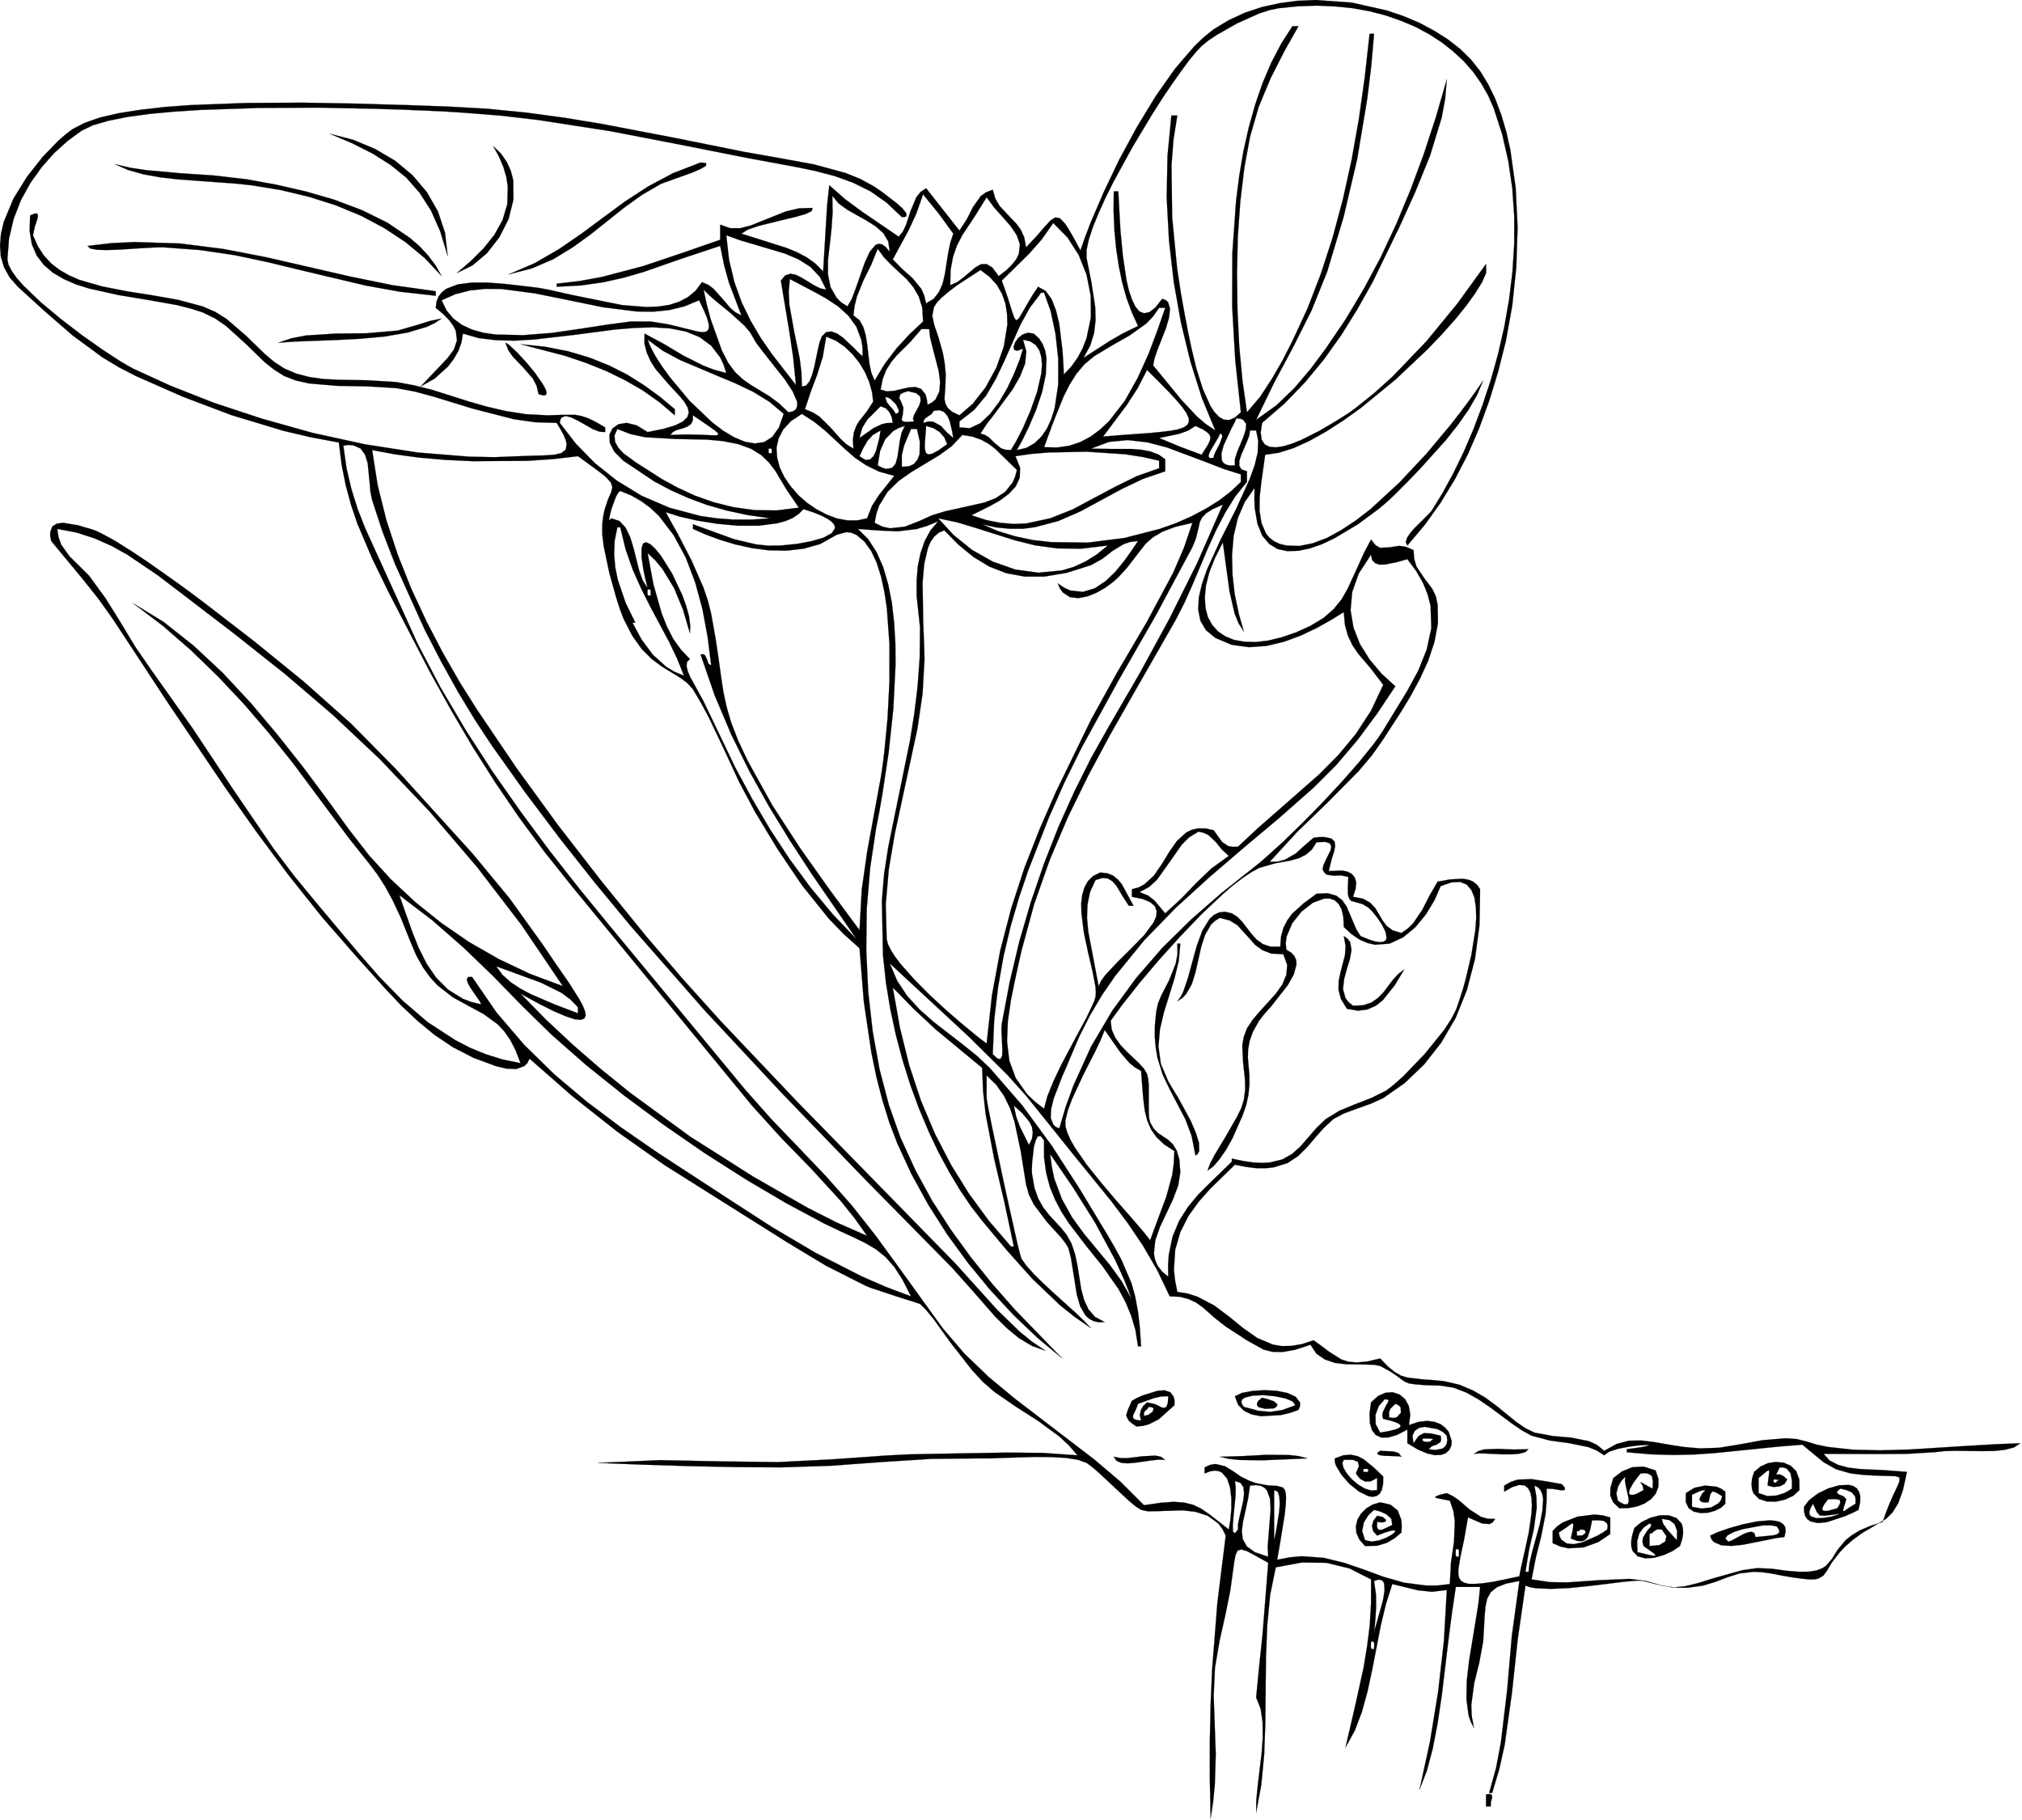 <svg xmlns="http://www.w3.org/2000/svg" width="474.973" height="427.54" fill-rule="evenodd" stroke-linecap="round" preserveAspectRatio="none" viewBox="0 0 12567 11312"><style>.pen0{stroke:#000;stroke-width:1;stroke-linejoin:round}.pen1{stroke:none}.brush1{fill:#000}</style><path d="m2049 831 141 60 125 63 111 70 98 79 83 94 71 110 58 131 47 155-17-146-44-133-69-120-89-105-108-90-124-73-136-57-147-38z" class="pen1 brush1"/><path fill="none" d="m2049 831 141 60 125 63 111 70 98 79 83 94 71 110 58 131 47 155-17-146-44-133-69-120-89-105-108-90-124-73-136-57-147-38" class="pen0"/><path d="m3065 907 37 68 27 64 18 62 9 59-3 109-30 100-51 91-67 84-80 79-86 74 98-48 90-76 77-99 57-113 30-120-1-121-15-58-25-55-36-52-49-48z" class="pen1 brush1"/><path fill="none" d="m3065 907 37 68 27 64 18 62 9 59-3 109-30 100-51 91-67 84-80 79-86 74 98-48 90-76 77-99 57-113 30-120-1-121-15-58-25-55-36-52-49-48" class="pen0"/><path d="m4354 1010-171 66-154 82-143 93-136 100-136 101-140 96-150 87-165 71 149-39 132-57 118-72 111-80 211-168 110-79 119-69 25-9 47-17 120-43 53-23 33-19 3-15-12-4-24-2z" class="pen1 brush1"/><path fill="none" d="m4354 1010-171 66-154 82-143 93-136 100-136 101-140 96-150 87-165 71 149-39 132-57 118-72 111-80 211-168 110-79 119-69 25-9 47-17 120-43 53-23 33-19 3-15-12-4-24-2" class="pen0"/><path d="m713 1020 82 36 95 27 105 19 113 13 233 17 113 8 106 11 184 30 176 42 167 53 157 65 145 77 133 88 119 99 104 111-38-67-46-61-54-58-60-52-139-94-158-78-172-65-180-52-184-42-182-33-207-24-212-14-208-19-98-15-94-22z" class="pen1 brush1"/><path fill="none" d="m713 1020 82 36 95 27 105 19 113 13 233 17 113 8 106 11 184 30 176 42 167 53 157 65 145 77 133 88 119 99 104 111-38-67-46-61-54-58-60-52-139-94-158-78-172-65-180-52-184-42-182-33-207-24-212-14-208-19-98-15-94-22" class="pen0"/><path d="m544 1528 16 16 40 8 59 2 72-2 155-10 71-4 57-1 230 17 216 32 207 44 202 49 405 96 211 38 223 25v-28l-270-38-264-54-522-120-264-51-271-34-280-9-145 7-148 17z" class="pen1 brush1"/><path fill="none" d="m544 1528 16 16 40 8 59 2 72-2 155-10 71-4 57-1 230 17 216 32 207 44 202 49 405 96 211 38 223 25v-28l-270-38-264-54-522-120-264-51-271-34-280-9-145 7-148 17" class="pen0"/><path d="m1729 2130 97-7 124-5 142-5 150-8 150-14 140-24 121-36 50-24 42-28-71 15-67 21-134 39-195 17-193 2-185 12-88 17-83 28z" class="pen1 brush1"/><path fill="none" d="m1729 2130 97-7 124-5 142-5 150-8 150-14 140-24 121-36 50-24 42-28-71 15-67 21-134 39-195 17-193 2-185 12-88 17-83 28" class="pen0"/><path d="m3141 2130 18 46 27 39 65 68 61 70 23 44 12 52 27 8 16-1 7-10-2-17-10-22-16-27-44-63-55-66-55-60-47-44-16-12-11-5z" class="pen1 brush1"/><path fill="none" d="m3141 2130 18 46 27 39 65 68 61 70 23 44 12 52 27 8 16-1 7-10-2-17-10-22-16-27-44-63-55-66-55-60-47-44-16-12-11-5" class="pen0"/><path d="m3235 2139 279 73 130 44 124 50 117 57 111 64 103 73 95 81v-38l-92-77-99-72-105-66-113-57-122-49-132-39-142-28-154-16z" class="pen1 brush1"/><path fill="none" d="m3235 2139 279 73 130 44 124 50 117 57 111 64 103 73 95 81v-38l-92-77-99-72-105-66-113-57-122-49-132-39-142-28-154-16" class="pen0"/><path d="m6715 1556-30-56-25-45-22-37-19-29-32-33-28-5-30 19-37 40-49 57-66 70-11-61-22-49-30-40-35-36-67-72-26-45-16-55-42 16-33 24-48 68-39 77-45 69-207-263-35 23-26 33-35 83-29 89-19 40-26 33-223-152-109-80-100-88-13 120-8 130-17 286-47-48-54-39-60-32-65-27-139-44-143-45 40-25 63-22 158-39 76-18 62-18 38-18 5-20-86 3-80 19-148 59-69 28-66 17h-63l-62-22v94l-239 83-241 81-255 67-136 25-145 17v19l151-8 139-20 130-29 123-36 235-82 238-79 24 118 30 110 78 204-37-19-31-26-52-61-54-60-32-24-39-17-39 53-48 40-55 29-62 20-68 10-72 3-152-12-312-63-142-32-64-12-58-7-76-9-90-10-96-7h-96l-87 11-71 27-28 21-21 27-13 32-5 39 47 39 36 37 25 34 17 33 7 60-19 56-40 54-52 55-115 121 87-49 84-76 35-46 29-50 19-53 9-55 98 28 107 13 115 3 121-7 252-29 252-33 121-10 115-4 107 7 97 19 86 35 72 53 56 73 21 45 17 52-75-20-68-26-125-63-117-70-123-66-1 60 14 57 24 54 32 50 78 91 74 80 28 35 19 33 7 31-9 28-27 27-48 24-73 22-99 20-69-42-61-15-51 8-37 26-20 40 3 50 28 55 56 56 191 128 103 55 110 49 116 43 123 35 131 28 139 20-116 8h-111l-107-8-102-15-191-51-172-74-154-94-137-109-118-121-100-129 4-21 8-13 26-9 35 10 43 21 90 51 42 16 34 2v-29l-58-34-48-23-42-14-38-7h-76l-95 3-136-7-126-20-120-28-114-33-221-70-111-28-113-21-182-11-183-3-89-5-86-12-81-21-75-32-64-42-59-50-114-111-122-105-70-44-79-34-153-41-159-28-159-25-153-30-142-41-64-28-58-33-53-41-45-49-38-58-30-68 11-52 17-52 3-19-5-12h-15l-29 12-3 97 14 82 30 70 44 58 57 49 67 39 75 33 83 26 179 40 187 31 180 32 83 21 76 24 76 37 69 47 123 111 116 113 60 48 64 40 73 28 81 18 177 15 185 3 180 11 113 21 116 31 244 75 257 66 133 19 134 4 25 42 19 35 12 29 6 25-6 35-26 21-45 11-60 4-75 2-85 3-152 6-156-3-321-26-328-51-325-71-314-88-297-98-270-106-236-108-34-19-44-26-51-33-58-38-128-90-133-102-126-105-106-102-42-47-31-44-20-38-7-34 10-129 29-123 45-116 59-107 70-98 77-87 84-76 86-63 70-34 96-28 119-24 138-19 153-14 167-11 358-12 368-2 353 7 161 5 148 6 130 6 110 7 239 19 231 27 445 69 430 83 424 84 151 28 141 26 131 27 121 32 113 41 107 53 100 70 95 90 19-1 10-5-2-19-23-29-38-34-86-66-33-23-16-11-87-48-91-37-197-54-212-39-222-39-437-88-449-86-231-38-237-32-242-24-248-14-117-4-134-5-148-4-160-5-343-6-354 2-344 13-160 12-149 17-134 21-118 27-97 34-75 39-41 31-46 40-98 101-97 123-85 137-60 145-17 73-6 72 5 69 20 67 35 63 51 58 169 154 172 149 185 136 101 61 107 55 290 128 304 115 321 97 170 40 176 33 17 138 26 129 33 122 39 115 93 219 102 209 257 496 131 236 134 228 141 222 148 217 158 214 169 212 1120 1364 180 199 189 194 182 199 85 106 79 111-187-82-178-90-341-195-394-250-375-274-179-145-174-151-167-156-159-162 115 63 94 47 73 31 55 18 37 4 22-8 9-18-4-27-14-36-23-42-64-101-79-114-80-118-209-291-227-275-477-526-279-283-297-264-310-252-318-245-27-20-33-25-82-60-97-69-104-73-105-70-99-62-85-46-35-16-29-10-36-10-43-13-92-15-39 5-28 18-13 35v24l6 31 198 239 97 122 91 128 345 525 351 519 194 275 199 268 208 261 218 250 183 203 94 99 99 93 105 87 115 77 128 66 141 52 64 15 61 2 50-18 19-19 13-27 267 234 280 221 293 207 308 194 459 289 236 142 245 124 29 12 45 15 114 38 56 18 49 15 33 11 13 4 38 38 46 56 51 71 58 80 128 164 69 75 71 62 135 93 139 89 132 97 59 55 52 61-214-15-225-2-464 8-144 3-153 8-323 23-338 17-340-4-394-8-387 17 276 11 288 9 290 6 285 2 310-10 313-23 312-20 306-3h61l82-3 196-6 100 1 92 5 75 12 53 19 35 26 42 36 96 90 93 86 40 33 33 21 42 9 62-1 154-5 80 9 76 25 65 47 26 34 21 42-52 417-33 419-9 216-5 225v234l5 248 16-108 10-101 6-191-13-362 8-176 29-169 36-161 31-153 13-97 10-72 9-49 13-27 23-7 36 11 54 29 77 43-35 442-22 208-18 187 28 70 12 84 1 94-7 99-24 199-9 90-1 79 32-173 18-188 7-199 2-204 2-203 8-198 18-188 35-171 162-30 153 2 143 35 134 68v147l-8 139-17 133-21 128-55 249-58 249 58-105 45-119 35-128 29-135 53-274 32-132 39-123 160 39 87 9 92-11-18 315-36 317-51 312-65 298 46-119 37-139 30-157 25-167 42-348 22-170 24-161h151l-10 98-18 113-41 249-14 124-2 114 13 99 14 42 20 36-14-71-3-70 18-135 32-130 24-130 5-84 4-72 5-60 11-50 22-40 38-31 58-23 82-16-47 341-29 336-39 326-30 159-43 155h19l44-147 34-154 45-323 36-333 48-332 28 11 37 6 93 4 112-5 119-12 117-14 103-13 80-7h27l18 2 81 21 72 14 64 7h56l95-13 80-24 73-28 75-24 87-10 50 2 57 8 79 15 65 11 52 7 41 4h32l25-4 33-19 24-33 29-49 48-62 35-37 45-40 60-44 55-32 95-57 40-40 35-57 29-81 25-113-146-11-151-7-70-9-62-17-52-27-37-41 342 1 174-1 171-10 62-7 72-2 159 2 77-1 69-7 57-15 40-26-154 6-170 10-366 23-182 5-170-4-154-17-69-14-61-19-64-16-68-5-144 12-142 26-128 21-118 4-104-9-95-15-86-15-80-10-77 1-77 20-78 43-45-37-50-23-110-22-115-10-113-21-56-27-57-39-123-100-69-51-77-45-86-36-96-22-72-7-60-4-93-11-40-12-39-22-43-35-48-50-81 19-65 6-52-5-44-14-79-50-43-33-50-36-73 24-65 11-60 1-54-9-98-41-88-62-87-71-92-69-105-55-59-19-66-11-14-71-7-67 8-124 32-110 50-99 64-89 73-82 152-148 72 14 64 8h57l50-6 84-26 66-44 55-54 50-59 53-60 60-56 65-35 84-31 87-31 75-34 134-94 120-115 106-135 90-154 70-174 50-192 28-209 4-225-20-29-26-20-30-11-34-5-76 4-78 14-50 86-46 90-55 81-34 34-40 28-54-16-38-28-26-35-22-38-23-38-31-33-44-25-63-12 16-49 4-39-8-30-18-23-27-15-34-7-84 3 20-80 13-39 7-35-3-28-20-20-42-9h-31l-38 4-57 49-55 50-68 38-42 11-51 2 171-186 193-187 188-190 83-98 71-101 49-76 58-89 61-100 59-109 52-113 39-117 22-118-2-115-12-54-21-43-51-68-47-70-14-46-5-58-48-20-40-6-66 10-55 2-27-16-28-35-44 83-36 80-66 144-38 66-48 59-63 55-81 49-93 42-88 30-83 20-77 9-70-2-63-11-55-22-46-31-36-40-27-49-15-57-4-66 7-74 21-82 35-88 49-97 41 302 32 140 25 61 33 52-32-113-25-119-14-123-3-121 10-119 26-111 43-100 61-87-1 66 2 58 17 98 30 74 43 51 52 32 61 13 68-2 72-15 75-26 76-36 149-89 131-97 55-47 45-43 74-74 79-82 162-180 75-95 66-94 53-92 37-88-38 55-47 66-56 75-64 82-148 177-168 179-178 164-92 71-91 60-89 49-88 33-84 17-80-3-42-10-35-17-28-21-22-27-28-65-12-77 1-86 10-89 24-172 83-12 93-29 99-45 104-58 107-69 109-78 215-176 200-189 89-93 81-91 69-85 56-78 43-69 25-57v-57l-178 246-193 235-209 218-112 101-117 94-15 11-26 19-37 24-45 28-105 62-114 57-55 22-53 16-46 7-40-3-30-15-19-28-7-45 9-61 138-119 128-132 118-143 109-153 100-161 94-167 169-348 96-212 92-226 72-235 22-120 10-119-68 235-75 229-82 221-89 214-97 207-106 198-113 189-123 181-93 125-101 119-111 107-127 91 110-227 120-225 115-229 97-241 102-340 84-358 63-378 24-197 18-204h-28l-30 270-37 262-45 253-54 244-63 235-73 225-83 216-95 205-59 116-68 118-74 113-81 95-28-197-20-213-11-225-3-229 5-228 16-222 25-208 35-190 54-186 74-178 85-167 88-156h-38l-69 108-62 118-54 127-46 134-40 142-33 147-26 153-20 158-23 325-1 331 19 332 35 324-37 33-35 15-33-2-30-17-29-30-26-40-47-105-39-124-31-128-24-115-9-49-8-40-25-140-23-151-31-318-4-324 12-157 24-152h-37l-24 251-5 259 14 263 30 262 45 254 59 242 71 225 83 201-59-40-53-45-96-102-178-217 8-42 19-56 52-132 19-65 7-56-12-42-15-13-22-8-42 54-38 29-33 7-29-12-25-30-21-44-19-56-15-65-22-148-15-155-8-141-3-59-3-48h-28l-1 124 5 119 11 113 16 107 21 102 27 97 33 90 39 85-91 44-85 49-163 105 42-77 24-78 9-79-2-80-24-156-30-151v-50l14-64 25-77 36-88 43-95 51-102 116-212 125-208 62-97 60-89 56-79 50-68 43-52 34-36 39-32 52-35 128-73 138-62 65-21 58-12 120-12 117-4 113 5 109 11 105 19 100 26 95 33 90 38 84 45 79 51 71 56 66 61 58 66 50 71 43 75 35 79 53 163 38 166 25 170 12 173v173l-11 173-21 173-30 170-38 166-45 162-52 157-56 149-61 142-64 132-67 123-68 111-16 18-26 26-63 62-29 33-20 31-7 26 10 20 108-128 98-137 89-146 80-154 71-163 63-172 55-180 48-190 40-222 25-239 8-247-12-245-33-235-25-112-31-105-37-99-44-91-50-82-58-73-66-65-77-60-85-54-92-49-99-42-104-35-218-49-226-16-113 5-111 15-109 24-105 35-100 46-94 57-59 47-60 57-122 142-121 172-116 191-109 201-96 201-82 191-34 89-29 83zm-978-348 97 119 91 125-19 57-13 63-20 129-14 61-23 52-33 43-47 28-12-49-18-41-54-66-64-57-59-60 99-183 47-101 42-120zm-564 9 39 47 53 39 121 68 57 36 47 42 31 52 9 64-25-30-22-16-21-4-20 7-36 42-31 67-56 160-26 69-26 44-38-24-29-29-38-66-16-79v-88l22-196 7-102-2-103zm959 9 47 64 53 59 49 56 38 56 20 57-7 61-16 32-26 33-35 35-48 37-39-53-36-22-35 1-34 19-72 61-40 30-45 20 2-94 15-82 25-71 33-64 77-116 74-119zm414 160 88 89 70 109 49 123 26 131 1 134-27 130-24 62-31 58-39 55-47 50-3-65-5-79-21-173-20-81-27-70-37-51-47-26-32 48-26 43-38 66-24 40-16 12-12-16-16-46-24-77-17-50-21-58 171-168 79-90 70-100zm-2032 76 88 32 92 27 185 55 84 36 73 46 59 62 40 80-37-8-38-19-77-47-36-18-35-7-32 11-27 32 53 318 24 162 17 169-149-192-70-101-63-107-56-115-45-126-33-138-17-152zm941 84 39 53 45 47 95 88 42 50 34 58 22 70 5 86-86 81-80 87-72 95-63 104-20-47-12-55-14-120-9-58-15-52-24-43-38-30 8-62 14-56 41-101 47-94 41-101zm639 132 57 43 45 50 32 56 21 60 10 64 2 66-22 136-47 133-67 122-79 101-83 72-44-21-28-24-15-27-6-30 5-70 3-82-7-72-11-62-28-99-25-73-13-59 11-54 18-28 29-30 40-34 52-40 68-45 82-53zm-1185 56 148 78 78 43 74 49 64 58 50 69 31 84 7 47v52l-23-20-29-30-70-66-36-25-36-13-33 4-27 28-13 35-11 46-22 107-14 50-16 40-21 26-26 6-3-89-11-87-35-170-29-163-4-80 7-79zm-564 132 30 63 20 48 10 37 1 25-8 16-15 8-23 1-30-5-77-19-97-24-112-18h-123l-144 19-168 26-179 26-179 14-170-4-77-11-71-20-62-29-53-39-43-51-30-63 86-38 91-23 96-10 99 1 206 27 213 43 214 44 209 26 102 1 98-10 95-23 91-38zm28-66 33 33 41 36 94 77 87 79 33 39 22 37 11 20 17 25 49 63 119 151 48 73 27 63 1 26-7 20-18 14-30 6-59-56-58-43-112-68-52-36-49-45-44-59-40-78-68-190-26-97-19-90zm2098 19h18l41 114 30 141 17 156v159l-22 148-21 67-27 59-35 51-42 40-50 29-60 14 35-63 42-87 43-101 37-110 23-109 4-102-8-46-16-41-23-36-33-29-36-5-33 11-27 22-19 27-9 27 3 19 19 6 36-13-21 69-33 83-42 90-51 87-57 76-61 58-65 31-65-5v-37l92-72 74-89 60-103 53-111 100-226 58-105 71-94zm733 94h38l-47 136-56 149-68 150-80 143-97 125-55 52-59 44-65 35-69 23-76 11-81-2 59-160 63-156 37-73 42-67 50-59 60-50 111-67 111-63 102-73 43-45 37-53zm-1477 132h48l6 54 16 64 37 142 9 68-5 61-24 49-21 18-28 14-5-36-8-28-27-34-35-12-43 3-92 21-44 3-38-11 13-66 22-56 31-49 36-43 79-78 73-84zm-592 47 60 25 55 38 49 47 43 54 35 59 26 61 17 62 7 58-41 63-46 58-19 32-14 38-6 46 3 55-42-26-36-33-64-72-69-68-41-26-49-20 36-109 40-106 35-111 21-125zm1223 19 46 11 34 23 22 33 12 41 4 48-4 53-26 115-42 119-47 108-44 85-18 30-12 20-34-2-27-9-40-33-37-36-23-14-28-9 38-58 51-66 111-151 46-80 31-79 8-77-21-72zm-2333 0 95 69 106 57 229 97 115 48 111 53 101 62 89 75-30 85-41 58-50 32-58 9-63-11-67-28-70-42-70-54-137-131-120-144-51-70-41-64-30-56-18-45zm3104 188 72 72 61 62 49 53 37 44 26 37 14 31 1 24-10 19-22 15-34 12-47 9-59 7-71 7-84 6-96 7-110 9 147-196 68-105 58-113zm-2182 113 18 9-18-9zm696 19 51 12 25 21 3 27-9 29-32 59-7 24 7 16-39 3-23-1-12-6-3-9 7-30 4-42-13-34-13-26 6-23 17-10 31-10zm-141 37 13 1 18 9 36 35 18 38-4 14-15 7-17-26-20-22-19-24-10-32zm-29 57 32 12 22 23 15 31 7 37-37 1-31 7-51 24-88 62 17-64 32-51 82-82zm330 28 36-4 28 11 21 24 14 31 16 66 4 26 3 15-39-34-38-41-47-26-29-2-35 9 10-25 20-15 22-14 14-21zm-819 19 76 49 68 55 123 114 63 55 70 47 80 39 94 26-96 121-42 65-31 78-60 13h-62l-65-12-64-24-63-33-60-41-54-48-47-54-39-57-29-60-16-61-4-61 13-58 29-56 48-52 68-45zm-677 9 47 32 38 26 30 21 22 16 14 12 7 9-8 8h-36l-62-3-86-2-107 3 15-17 21-12 51-15 23-10 19-14 11-22 1-32zm3377 19 25 2 18 7 18 25-2 35-14 44-40 96-14 45v38l-32 1-24-6-16-11-9-15-3-42 14-51 48-104 21-40 10-24zm-254 47 43 20 28 18 17 17 5 18-4 20-11 23-40 63-134-50-130-54 125-26 55-20 46-29zm-1674 0 46 14 38 24 29 33 18 42-55 39-39 21-25 4-14-11-6-24v-37l4-48 4-57zm-132 0-20 40-11 49-15 104-12 42-22 26-36 6-24-7-29-15 15-90 31-71 50-52 34-19 39-13zm38 19h37l18 79-2 79-13 33-21 26-32 15-44 3v-73l14-59 43-103zm-1825 0 83 32 89 19 189 11 196 4 98 9 97 19 79 29 63 39 49 47 40 53 68 114 77 113-139 17-136-2-131-18-124-31-116-41-108-50-99-54-87-56-30-19-38-24-81-59-32-34-21-37-4-40 18-41zm3932 9h38l13 64-3 72-19 80-31 86-84 185-97 192-85 187-31 89-19 83-4 76 14 69 34 58 58 48 102 43 108 15 109-8 109-26 105-39 99-47 89-50 78-48 7 80 19 68 28 58 35 52 81 95 75 99-76 161-95 145-108 130-119 120-255 224-127 111-123 115-33 1-27-5-38-25-53-74-52-11h-45l-40 9-34 17-58 53-48 69-45 74-49 71-60 55-36 19-41 11v47l68 14 47 20 28 25 11 30-3 33-16 37-59 80-82 84-86 85-73 78-26 36-16 33-31-164-33-173-8-86 3-84 16-79 34-73 42-13 34 3 28 17 24 26 40 67 39 60h29l-73-135-24-28-29-24-36-15-45-5-44 22-32 31-22 40-14 47-6 52 1 57 15 122 26 123 27 115 19 96 3 38-2 28-7 25-13 30-37 77-49 91-54 101-55 104-48 101-37 92-20 76-57-44-48-46-71-100-40-109-14-118 5-128 20-136 30-145 34-153 79-291 98-278 113-266 126-257 133-248 138-243 273-477 54-106 50-112 97-230 51-112 56-107 62-100 72-89v-66l-34-12-14-23 1-31 12-38 35-80 14-38 5-32zm-2296 0-3 17-5 31-20 78-16 34-23 21-28 2-36-23 23-50 27-46 34-37 47-27zm2108 19 13 6 3 14-17 45-26 50-9 21-2 15-24 2-8-11 5-21 14-26 34-57 13-23 4-15zm-1600 9 62 10 54 19 46 25 41 31 136 132-11 43-16 36-45 57-60 40-70 27-160 36-83 18-82 25-82 37-87 34-92 10-47-10-49-24 11-57 17-50 52-85 69-68 80-56 171-103 79-57 66-70zm1731 245v47l-62 59-73 56-82 51-89 47-97 43-102 36-218 56-228 29-229-3-113-13-109-23-106-32-100-43 89 20 84 8h80l76-10 144-38 136-59 259-140 132-63 138-47v-75l-41-29-50-19-56-11-61-5h-128l-125-2 112-42 117-11 121 14 123 32 240 90 113 44 105 33zm-5578-179 35-4 29 3 44 20 27 38 16 51 12 119 5 59 11 53 64 195 78 202 184 407 102 198 105 189 106 175 104 158 207 291 213 283 219 277 224 271 463 528 480 514 524 543 530 538 132 148 137 157 73 72 75 62 81 48 85 31-83-56-77-62-141-137-263-291-977-999-481-507-234-260-228-266-276-340-269-347-259-356-249-368-105-167-105-183-101-194-95-204-84-211-71-216-54-217-34-217 139 26 153 21 163 14 168 8 340-2 163-11 153-18 58 42 48 35 37 28 29 23 33 36 9 30-8 31-19 43-21 63-9 42-6 50v62l9 74 36 171 46 163 22 66 18 48 55 108 59 83 62 62 63 47 113 69 46 34 35 39 48 81 49 91 95 199 95 205 99 186 141 233 151 223 166 207 92 95 99 89 27 334 47 316 31 150 37 144 43 138 50 131 88 191 104 189 117 184 129 177 138 168 146 157 150 143 153 127-292-301-140-159-133-165-126-173-117-181-105-192-93-203-71-200-58-221-43-237-28-249-12-256 3-257 21-253 37-246 20-104 20-115 38-252 29-271 14-275-1-134-8-130-14-123-23-115-31-106-41-93-52-80-64-64 131 10 116 5 117-14 64-19 71-29-48 56-36 67-26 75-17 82-7 89v93l21 196-2 188-13 180-21 172-27 168-134 656-26 167-14 169 7 339 18 168 27 165 35 162 42 158 48 153 54 147 59 140 62 131 66 122 67 112 69 102 69 89 152 182 160 179 173 165 93 74 99 68-41-43-55-53-133-120-67-62-60-59-47-53-30-43-5-16-9-34-12-49-14-62-34-152-38-173-37-175-33-156-13-65-11-54-7-39-3-22v-141l60 59 48 68 37 76 28 83 39 185 33 206 18 64 30 61 83 110 83 91 30 38 19 31 16 62 12 74 25 157 21 71 33 56 23 21 27 14 31 7 38-1-60-32-41-47-27-58-18-67-23-145-15-72-23-68-29-52-35-44-75-81-36-46-31-55-24-68-15-87-1-29 2-42 11-97 11-39 13-25 18-2 21 27v106l13 95 23 88 33 81 40 75 46 71 103 135 107 133 99 142 42 78 35 84 27 91 16 101h19l-8-120-12-102-17-89-22-80-64-149-43-79-51-87-165-273-171-265-185-253-203-234-80-75-87-70-182-141-86-76-77-84-63-95-46-108 493 457 239 237 112 125 106 131 213 265 214 263 102 136 96 142 88 152 77 161 63 3 54 14 47 22 41 29 72 64 71 56 70 45 59 39 106 59 56 14 64 1 77-14 95-31 37 56 53 36 63 21 67 8 129 2 50 2 34 7 66 36 41 28 26 20 21 14 24 10 39 6 63 5 96 3 81 13 78 30 77 43 73 50 137 102 62 42 57 31 113 30 123 17 117 24 52 21 46 30 32-23 57-18 68-13 63-8 45-2h11l1 3-11 3-26 6-40 6-59 8v19l151 13 139 4 131-3 127-9 257-26 137-14 149-12 132 109 78 44 92 26 71 8 61 4 50 2 41 1 55 2 24 8-1 25-8 20-13 28-17 36-20 45-22 55-24 67-80 26-63 27-49 30-38 30-50 60-34 55-38 45-26 16-35 13-46 7-59 1-75-6-94-13-92-4-94 13-185 52-89 28-83 20-76 7-67-12-101-29-98-12-191 8-199 14-107-2-113-17 27-137 33-131 27-138 6-76 1-82 40 2 47 8h18l9-4-2-13-18-21-96-17-91-14-87 3-43 14-41 23v38l53-30 41-12 32 3 22 17 15 28 7 37 2 46-3 51-16 111-24 112-22 97-8 38-5 28-89 19-74 15-62 9-50 4h-38l-29-7-20-12-12-17-5-24v-30l13-80 23-107 24-136 42 18 47 20 44 3 20-10 16-22-48-1-41-12-71-46-66-57-36-25-39-19-45 11-23 9-4 6 10 5 41 8 40 8 22 64 9 63-5 129-19 129-7 133-77 9h-73l-136-18-126-36-122-45-123-42-127-31-137-10-74 7-78 15 20-115 15-93 12-75 6-58 2-43-2-31-7-21-11-13-37-10-55-3-75-14-44-16-50-25-46-32-52-32-59-14-33 5-35 16v38l33-13 29-5 25 3 21 10 32 37 18 55 8 65v70l-6 67-10 59-66-52-55-43-50-34-49-24-56-14-66-5-81 6-104 15-147-147-159-135-333-255-166-127-160-133-150-144-136-159-278-385-140-192-146-185-161-182-168-176-169-176-161-181-856-1035-179-219-182-232-180-243-177-252-168-260-157-266-141-269-123-272-101-222-102-224-46-117-39-124-31-131-20-142zm3170 19 19 19-19-19zm-527 0 15-1 5 6-1 23-15 1-4-5v-24zm2427 75v47l-139 49-134 66-265 141-139 55-149 32-79 3-82-7-87-17-92-30 116-58 61-34 55-41 43-46 25-54 2-62-29-72 97-14 108-9 237-5 239 16 111 17 101 23zm-3349 188 68 28 62 35 58 43 53 50 91 119 75 139 59 155 45 166 32 173 22 174-11-3-7-9-9-26-11-23-11-6-17 1 88 255 102 241 113 229 122 219 130 212 135 207 279 406-147-154-138-166-129-175-121-184-113-192-106-197-196-409-41-75-43-78-15-36-7-31 3-26 18-17-56-59-48-67-39-76-33-83-51-180-36-194 49 47 43 52 72 118 56 135 43 147 2-49-8-59-18-64-24-67-63-133-71-113-34-41-30-28-26-12-19 7-10 30v54l12 81 11 52 15 60-30-46-22-61-36-142-21-68-28-58-38-41-51-17-11 14-2-10 5-26 9-36 28-76 15-26 12-10zm3745 85-159 362-173 347-183 336-191 329-111 197-105 210-99 220-90 229-82 239-72 246-60 253-49 259-2 35 2 44 4 88-2 33-10 18-18-2-30-28 9-212 24-203 34-193 44-186 52-178 58-171 127-325 98-221 106-215 229-417 236-412 224-418 20-49 11-41 15-66 14-28 25-26 41-26 63-28zm-2606 28 64 21 51 21 38 20 25 19 14 18 4 18-20 32-51 28-75 22-91 17-100 10-80 1-74-8-136-32-256-93v29l77 34 89 33 96 29 103 23 107 14 108 2 107-12 103-29 104-58 58-16 31 3 33 14 49 41 42 58 34 72 27 85 21 95 16 104 16 225v235l-12 229-20 205-11 89-12 77-83 451-34 238-14 252-185-250-183-258-174-268-154-278-59-126-42-108-29-99-20-94-15-99-15-109-19-126-27-152-20-79-28-83-74-168-83-161-41-73-36-66 85 27 110 25 124 20 130 12h128l116-15 51-14 45-19 37-25 30-30zm1891 226-69 56-71 44-72 33-73 22-147 14-144-20-139-49-129-73-114-92-96-104 118 25 116 35 240 76 128 32 138 19 149 2 165-20zm526-141-53 156-67 155-165 308-179 304-166 300-218 448-101 231-94 239-82 251-69 264-52 281-33 299-28-21-36-28-86-71-100-86-104-96-98-99-84-95-33-44-26-41-18-36-8-32-6-216 19-218 37-219 47-219 94-436 32-217 12-215-3-104-5-119-4-252 10-116 23-99 17-40 23-32 28-24 34-14 89 90 93 76 98 59 105 41 114 21h124l137-23 152-48 70-39 63-49 69-42 41-14 49-6-39 58-47 66-54 66-61 59-68 45-73 22-77-8-39-17-41-28 14 33 18 24 44 29 52 6 57-11 57-23 54-31 46-34 34-30 55-60 42-55 74-95 45-39 59-35 80-30 106-25zm-3574 28h18l33 136 44 126 53 119 57 113 115 215 51 106 43 107-58-24-51-30-85-77-69-93-57-105h18l-60-122-49-144-16-78-7-81 3-83 17-85zm-3481 10 118 22 112 36 106 47 101 56 186 126 167 127 317 243 309 245 299 256 289 272 310 326 294 344 277 361 257 380-204-76-194-92-185-106-173-119-162-130-150-140-136-149-122-157-140-193-149-200-159-201-166-197-174-187-181-169-186-147-191-117 186 141 176 153 168 163 160 170 153 178 147 183 280 376 79 105 66 83 56 70 50 66 46 72 47 86 51 109 27 67 30 75 39 92 42 75 45 62 46 50 95 74 97 53 94 51 88 64 40 43 37 53 34 66 30 79-111-23-103-32-98-40-93-48-172-112-155-133-142-145-134-153-253-301-141-171-134-177-253-371-249-375-258-364-99-144-91-151-93-149-102-140-61-61-62-61-51-72-16-45-8-52zm8165 160 7 33 19 20 28 9 34-1 74-15 64-18 55 74 42 73 29 72 18 70 5 139-29 134-52 130-69 127-149 244-27 41-35 48-89 110-108 123-119 128-123 125-118 115-106 96-45 39-39 31-197 156-188 164-178 175-164 189-149 204-131 222-110 243-47 129-40 136-23-9-15-15-16-42 3-55 16-65 52-135 27-61 21-51 59-138 67-132 74-125 81-118 180-221 198-204 211-192 216-185 218-183 211-186 142-142 131-154 121-163 114-171-86-79-74-88-60-96-40-102-18-108 10-113 41-115 76-117zm-4496 216h15l4 9v29h-16l-4-9 1-29zm188 414 19 19-19-19zm19 19 19 19-19-19zm3217 1072 34 8 28 14 44 41 38 47 44 41-109 79-96 92-92 96-98 90-66-79-41-32-53-21 60-32 49-45 77-108 77-110 46-46 58-35zm734 66 54-2 28 9 9 18-4 25-30 60-14 31-6 28 12 21 15 12 41 6 47-2 45 10-3 67 1 44 8 25 12 13 42 11 29 9 34 20 24 23 31 38 31 46 23 46 6 38-6 14-13 8-21 3-30-4-41-13-51-21-26-41-20-47-40-94-27-40-38-29-52-15-70 3-80 59-73 66-29 40-24 46-15 54-5 64h-60l-48-16-39-28-32-36-58-75-30-31-34-21-42-10-36 4-32 15-28 25-45 73-35 95-56 204-29 84-17 32-19 24 30-19 24-24 36-62 23-74 18-80 18-80 24-74 36-62 25-24 30-19 61 16 48 29 74 81 36 41 45 33 56 22 75 4 24 66-5 62-25 60-41 58-100 110-45 53-34 52-20 54-9 52 5 104 12 110 1 59-8 63-15 50-27 56-70 122-71 118-27 52-16 44 37-27 39-46 40-58 38-68 64-144 23-67 13-60 7-67-1-59-9-104 1-50 9-54 21-59 38-68 31-40 47-53 101-129 37-66 17-62-2-28-11-25-20-21-30-18-4-41 6-42 35-82 58-73 70-54 71-26h33l30 10 25 22 19 34 11 48 3 63 49 45 49 33 48 21 48 11 91-7 84-39 76-63 65-79 53-87 39-89 68-24 54-2 40 16 29 34 19 47 9 59 2 67-5 74-25 156-35 149-18 65-18 56-15 45-11 29-30 58-45 68-119 147-130 135-59 53-49 38-92 46-101 39-99 41-85 52-59 57-50 58-47 54-51 46-61 35-79 19-48 3-55-3-62-9-71-15v19l-141 137-69 69-63 76-54 85-41 98-24 115-4 65 1 70-39-33-27-35-16-37-7-38 8-81 29-84 82-174 32-85 13-82-6-80-17-56-24-39-29-27-63-42-27-28-22-39-6-26-2-35v-172l-4-38-7-30-19-32-30-33-77-73-39-41-32-45-22-50-7-55 35-49 42-57 102-129 120-142 132-146 134-140 132-124 62-54 59-45 55-37 49-27 96-28 103-19 49-14 44-22 37-32 29-45zm-5701 329 206 157 193 169 184 177 179 184 185 181 213 187 233 187 248 184 255 176 257 164 251 148 239 128 99 47 85 39 73 36 64 38 58 47 54 61 51 79 53 104-157-59-151-66-286-146-272-161-263-170-452-295-220-152-213-160-202-170-188-184-172-201-152-221-26 1-7 15 7 23 17 30 42 61 17 25 6 15-60-14-53-20-92-57-74-74-60-88-50-100-42-106-77-219zm2841 273 19 19-19-19zm-2239 169 279 102 127 63 55 41 47 48v38l-145-55-146-63-68-36-60-40-51-46-38-52zm2465 132 130 133 136 127 289 239 6 146 16 143 53 277 64 272 58 272h-18l-136-158-124-169-112-180-100-193-87-206-73-220-58-234-44-249zm1317 264 98 140 56 65 33 27 39 22 7 94 7 82 9 71 15 61 23 54 34 49 47 45 65 42-4 78-10 73-37 135-49 131-51 138-20-27-28-34-73-85-89-101-94-111-90-112-73-106-28-49-20-45-11-39-1-34 16-65 26-70 70-151 76-149 32-68 25-61zm-565 470 52 46 46 56 15 31 5 35-5 37-19 39-56-113-23-62-15-69zm226 301 143 209 136 217 124 230 55 121 50 126-64-113-74-102-160-193-74-102-63-113-48-129-15-73-10-78zm1148 2032 35 11 18 27 4 39-5 46-23 99-9 44-1 35-13 17-9 6-9-11-1-37 4-55 13-128 1-55-5-38zm1862 28 23 12 16 18 10 25 5 30-5 72-16 83-47 170-17 72-6 54h-19l22-135 30-130 18-132-2-68-12-71zm-1768 0 36-3 29 4 23 11 17 18 19 51 4 67-12 154-6 75 3 65-83-28-50-36-25-45-6-52 8-59 15-67 16-74 12-81zm150 28 22 10 10 29 3 45-4 53-17 106-8 42-6 26v-311zm1157 132v94-94zm-28 235 17 1 3 12-1 34h-16l-4-13 1-34zm-508 198 25-8 18 1 13 9 7 15 2 45-10 59-35 126-15 51-5 31 8-89 5-78-1-77-12-85zm-19 376 17 1 3 12-1 34h-16l-4-13 1-34z" class="pen1 brush1"/><path fill="none" d="m6715 1556-30-56-25-45-22-37-19-29-32-33-28-5-30 19-37 40-49 57-66 70-11-61-22-49-30-40-35-36-67-72-26-45-16-55-42 16-33 24-48 68-39 77-45 69-207-263-35 23-26 33-35 83-29 89-19 40-26 33-223-152-109-80-100-88-13 120-8 130-17 286-47-48-54-39-60-32-65-27-139-44-143-45 40-25 63-22 158-39 76-18 62-18 38-18 5-20-86 3-80 19-148 59-69 28-66 17h-63l-62-22v94l-239 83-241 81-255 67-136 25-145 17v19l151-8 139-20 130-29 123-36 235-82 238-79 24 118 30 110 78 204-37-19-31-26-52-61-54-60-32-24-39-17-39 53-48 40-55 29-62 20-68 10-72 3-152-12-312-63-142-32-64-12-58-7-76-9-90-10-96-7h-96l-87 11-71 27-28 21-21 27-13 32-5 39 47 39 36 37 25 34 17 33 7 60-19 56-40 54-52 55-115 121 87-49 84-76 35-46 29-50 19-53 9-55 98 28 107 13 115 3 121-7 252-29 252-33 121-10 115-4 107 7 97 19 86 35 72 53 56 73 21 45 17 52-75-20-68-26-125-63-117-70-123-66-1 60 14 57 24 54 32 50 78 91 74 80 28 35 19 33 7 31-9 28-27 27-48 24-73 22-99 20-69-42-61-15-51 8-37 26-20 40 3 50 28 55 56 56 191 128 103 55 110 49 116 43 123 35 131 28 139 20-116 8h-111l-107-8-102-15-191-51-172-74-154-94-137-109-118-121-100-129 4-21 8-13 26-9 35 10 43 21 90 51 42 16 34 2v-29l-58-34-48-23-42-14-38-7h-76l-95 3-136-7-126-20-120-28-114-33-221-70-111-28-113-21-182-11-183-3-89-5-86-12-81-21-75-32-64-42-59-50-114-111-122-105-70-44-79-34-153-41-159-28-159-25-153-30-142-41-64-28-58-33-53-41-45-49-38-58-30-68 11-52 17-52 3-19-5-12h-15l-29 12-3 97 14 82 30 70 44 58 57 49 67 39 75 33 83 26 179 40 187 31 180 32 83 21 76 24 76 37 69 47 123 111 116 113 60 48 64 40 73 28 81 18 177 15 185 3 180 11 113 21 116 31 244 75 257 66 133 19 134 4 25 42 19 35 12 29 6 25-6 35-26 21-45 11-60 4-75 2-85 3-152 6-156-3-321-26-328-51-325-71-314-88-297-98-270-106-236-108-34-19-44-26-51-33-58-38-128-90-133-102-126-105-106-102-42-47-31-44-20-38-7-34 10-129 29-123 45-116 59-107 70-98 77-87 84-76 86-63 70-34 96-28 119-24 138-19 153-14 167-11 358-12 368-2 353 7 161 5 148 6 130 6 110 7 239 19 231 27 445 69 430 83 424 84 151 28 141 26 131 27 121 32 113 41 107 53 100 70 95 90 19-1 10-5-2-19-23-29-38-34-86-66-33-23-16-11-87-48-91-37-197-54-212-39-222-39-437-88-449-86-231-38-237-32-242-24-248-14-117-4-134-5-148-4-160-5-343-6-354 2-344 13-160 12-149 17-134 21-118 27-97 34-75 39-41 31-46 40-98 101-97 123-85 137-60 145-17 73-6 72 5 69 20 67 35 63 51 58 169 154 172 149 185 136 101 61 107 55 290 128 304 115 321 97 170 40 176 33 17 138 26 129 33 122 39 115 93 219 102 209 257 496 131 236 134 228 141 222 148 217 158 214 169 212 1120 1364 180 199 189 194 182 199 85 106 79 111-187-82-178-90-341-195-394-250-375-274-179-145-174-151-167-156-159-162 115 63 94 47 73 31 55 18 37 4 22-8 9-18-4-27-14-36-23-42-64-101-79-114-80-118-209-291-227-275-477-526-279-283-297-264-310-252-318-245-27-20-33-25-82-60-97-69-104-73-105-70-99-62-85-46-35-16-29-10-36-10-43-13-92-15-39 5-28 18-13 35v24l6 31 198 239 97 122 91 128 345 525 351 519 194 275 199 268 208 261 218 250 183 203 94 99 99 93 105 87 115 77 128 66 141 52 64 15 61 2 50-18 19-19 13-27 267 234 280 221 293 207 308 194 459 289 236 142 245 124 29 12 45 15 114 38 56 18 49 15 33 11 13 4 38 38 46 56 51 71 58 80 128 164 69 75 71 62 135 93 139 89 132 97 59 55 52 61-214-15-225-2-464 8-144 3-153 8-323 23-338 17-340-4-394-8-387 17 276 11 288 9 290 6 285 2 310-10 313-23 312-20 306-3h61l82-3 196-6 100 1 92 5 75 12 53 19 35 26 42 36 96 90 93 86 40 33 33 21 42 9 62-1 154-5 80 9 76 25 65 47 26 34 21 42-52 417-33 419-9 216-5 225v234l5 248 16-108 10-101 6-191-13-362 8-176 29-169 36-161 31-153 13-97 10-72 9-49 13-27 23-7 36 11 54 29 77 43-35 442-22 208-18 187 28 70 12 84 1 94-7 99-24 199-9 90-1 79 32-173 18-188 7-199 2-204 2-203 8-198 18-188 35-171 162-30 153 2 143 35 134 68v147l-8 139-17 133-21 128-55 249-58 249 58-105 45-119 35-128 29-135 53-274 32-132 39-123 160 39 87 9 92-11-18 315-36 317-51 312-65 298 46-119 37-139 30-157 25-167 42-348 22-170 24-161h151l-10 98-18 113-41 249-14 124-2 114 13 99 14 42 20 36-14-71-3-70 18-135 32-130 24-130 5-84 4-72 5-60 11-50 22-40 38-31 58-23 82-16-47 341-29 336-39 326-30 159-43 155h19l44-147 34-154 45-323 36-333 48-332 28 11 37 6 93 4 112-5 119-12 117-14 103-13 80-7h27l18 2 81 21 72 14 64 7h56l95-13 80-24 73-28 75-24 87-10 50 2 57 8 79 15 65 11 52 7 41 4h32l25-4 33-19 24-33 29-49 48-62 35-37 45-40 60-44 55-32 95-57 40-40 35-57 29-81 25-113-146-11-151-7-70-9-62-17-52-27-37-41 342 1 174-1 171-10 62-7 72-2 159 2 77-1 69-7 57-15 40-26-154 6-170 10-366 23-182 5-170-4-154-17-69-14-61-19-64-16-68-5-144 12-142 26-128 21-118 4-104-9-95-15-86-15-80-10-77 1-77 20-78 43-45-37-50-23-110-22-115-10-113-21-56-27-57-39-123-100-69-51-77-45-86-36-96-22-72-7-60-4-93-11-40-12-39-22-43-35-48-50-81 19-65 6-52-5-44-14-79-50-43-33-50-36-73 24-65 11-60 1-54-9-98-41-88-62-87-71-92-69-105-55-59-19-66-11-14-71-7-67 8-124 32-110 50-99 64-89 73-82 152-148 72 14 64 8h57l50-6 84-26 66-44 55-54 50-59 53-60 60-56 65-35 84-31 87-31 75-34 134-94 120-115 106-135 90-154 70-174 50-192 28-209 4-225-20-29-26-20-30-11-34-5-76 4-78 14-50 86-46 90-55 81-34 34-40 28-54-16-38-28-26-35-22-38-23-38-31-33-44-25-63-12 16-49 4-39-8-30-18-23-27-15-34-7-84 3 20-80 13-39 7-35-3-28-20-20-42-9h-31l-38 4-57 49-55 50-68 38-42 11-51 2 171-186 193-187 188-190 83-98 71-101 49-76 58-89 61-100 59-109 52-113 39-117 22-118-2-115-12-54-21-43-51-68-47-70-14-46-5-58-48-20-40-6-66 10-55 2-27-16-28-35-44 83-36 80-66 144-38 66-48 59-63 55-81 49-93 42-88 30-83 20-77 9-70-2-63-11-55-22-46-31-36-40-27-49-15-57-4-66 7-74 21-82 35-88 49-97 41 302 32 140 25 61 33 52-32-113-25-119-14-123-3-121 10-119 26-111 43-100 61-87-1 66 2 58 17 98 30 74 43 51 52 32 61 13 68-2 72-15 75-26 76-36 149-89 131-97 55-47 45-43 74-74 79-82 162-180 75-95 66-94 53-92 37-88-38 55-47 66-56 75-64 82-148 177-168 179-178 164-92 71-91 60-89 49-88 33-84 17-80-3-42-10-35-17-28-21-22-27-28-65-12-77 1-86 10-89 24-172 83-12 93-29 99-45 104-58 107-69 109-78 215-176 200-189 89-93 81-91 69-85 56-78 43-69 25-57v-57l-178 246-193 235-209 218-112 101-117 94-15 11-26 19-37 24-45 28-105 62-114 57-55 22-53 16-46 7-40-3-30-15-19-28-7-45 9-61 138-119 128-132 118-143 109-153 100-161 94-167 169-348 96-212 92-226 72-235 22-120 10-119-68 235-75 229-82 221-89 214-97 207-106 198-113 189-123 181-93 125-101 119-111 107-127 91 110-227 120-225 115-229 97-241 102-340 84-358 63-378 24-197 18-204h-28l-30 270-37 262-45 253-54 244-63 235-73 225-83 216-95 205-59 116-68 118-74 113-81 95-28-197-20-213-11-225-3-229 5-228 16-222 25-208 35-190 54-186 74-178 85-167 88-156h-38l-69 108-62 118-54 127-46 134-40 142-33 147-26 153-20 158-23 325-1 331 19 332 35 324-37 33-35 15-33-2-30-17-29-30-26-40-47-105-39-124-31-128-24-115-9-49-8-40-25-140-23-151-31-318-4-324 12-157 24-152h-37l-24 251-5 259 14 263 30 262 45 254 59 242 71 225 83 201-59-40-53-45-96-102-178-217 8-42 19-56 52-132 19-65 7-56-12-42-15-13-22-8-42 54-38 29-33 7-29-12-25-30-21-44-19-56-15-65-22-148-15-155-8-141-3-59-3-48h-28l-1 124 5 119 11 113 16 107 21 102 27 97 33 90 39 85-91 44-85 49-163 105 42-77 24-78 9-79-2-80-24-156-30-151v-50l14-64 25-77 36-88 43-95 51-102 116-212 125-208 62-97 60-89 56-79 50-68 43-52 34-36 39-32 52-35 128-73 138-62 65-21 58-12 120-12 117-4 113 5 109 11 105 19 100 26 95 33 90 38 84 45 79 51 71 56 66 61 58 66 50 71 43 75 35 79 53 163 38 166 25 170 12 173v173l-11 173-21 173-30 170-38 166-45 162-52 157-56 149-61 142-64 132-67 123-68 111-16 18-26 26-63 62-29 33-20 31-7 26 10 20 108-128 98-137 89-146 80-154 71-163 63-172 55-180 48-190 40-222 25-239 8-247-12-245-33-235-25-112-31-105-37-99-44-91-50-82-58-73-66-65-77-60-85-54-92-49-99-42-104-35-218-49-226-16-113 5-111 15-109 24-105 35-100 46-94 57-59 47-60 57-122 142-121 172-116 191-109 201-96 201-82 191-34 89-29 83" class="pen0"/><path fill="none" d="m5737 1208 97 119 91 125-19 57-13 63-20 129-14 61-23 52-33 43-47 28-12-49-18-41-54-66-64-57-59-60 99-183 47-101 42-120m-564 9 39 47 53 39 121 68 57 36 47 42 31 52 9 64-25-30-22-16-21-4-20 7-36 42-31 67-56 160-26 69-26 44-38-24-29-29-38-66-16-79v-88l22-196 7-102-2-103m959 9 47 64 53 59 49 56 38 56 20 57-7 61-16 32-26 33-35 35-48 37-39-53-36-22-35 1-34 19-72 61-40 30-45 20 2-94 15-82 25-71 33-64 77-116 74-119m414 160 88 89 70 109 49 123 26 131 1 134-27 130-24 62-31 58-39 55-47 50-3-65-5-79-21-173-20-81-27-70-37-51-47-26-32 48-26 43-38 66-24 40-16 12-12-16-16-46-24-77-17-50-21-58 171-168 79-90 70-100m-2032 76 88 32 92 27 185 55 84 36 73 46 59 62 40 80-37-8-38-19-77-47-36-18-35-7-32 11-27 32 53 318 24 162 17 169-149-192-70-101-63-107-56-115-45-126-33-138-17-152" class="pen0"/><path fill="none" d="m5455 1546 39 53 45 47 95 88 42 50 34 58 22 70 5 86-86 81-80 87-72 95-63 104-20-47-12-55-14-120-9-58-15-52-24-43-38-30 8-62 14-56 41-101 47-94 41-101m639 132 57 43 45 50 32 56 21 60 10 64 2 66-22 136-47 133-67 122-79 101-83 72-44-21-28-24-15-27-6-30 5-70 3-82-7-72-11-62-28-99-25-73-13-59 11-54 18-28 29-30 40-34 52-40 68-45 82-53" class="pen0"/><path fill="none" d="m4909 1734 148 78 78 43 74 49 64 58 50 69 31 84 7 47v52l-23-20-29-30-70-66-36-25-36-13-33 4-27 28-13 35-11 46-22 107-14 50-16 40-21 26-26 6-3-89-11-87-35-170-29-163-4-80 7-79m-564 132 30 63 20 48 10 37 1 25-8 16-15 8-23 1-30-5-77-19-97-24-112-18h-123l-144 19-168 26-179 26-179 14-170-4-77-11-71-20-62-29-53-39-43-51-30-63 86-38 91-23 96-10 99 1 206 27 213 43 214 44 209 26 102 1 98-10 95-23 91-38m28-66 33 33 41 36 94 77 87 79 33 39 22 37 11 20 17 25 49 63 119 151 48 73 27 63 1 26-7 20-18 14-30 6-59-56-58-43-112-68-52-36-49-45-44-59-40-78-68-190-26-97-19-90m2098 19h18l41 114 30 141 17 156v159l-22 148-21 67-27 59-35 51-42 40-50 29-60 14 35-63 42-87 43-101 37-110 23-109 4-102-8-46-16-41-23-36-33-29-36-5-33 11-27 22-19 27-9 27 3 19 19 6 36-13-21 69-33 83-42 90-51 87-57 76-61 58-65 31-65-5v-37l92-72 74-89 60-103 53-111 100-226 58-105 71-94m733 94h38l-47 136-56 149-68 150-80 143-97 125-55 52-59 44-65 35-69 23-76 11-81-2 59-160 63-156 37-73 42-67 50-59 60-50 111-67 111-63 102-73 43-45 37-53m-1477 132h48l6 54 16 64 37 142 9 68-5 61-24 49-21 18-28 14-5-36-8-28-27-34-35-12-43 3-92 21-44 3-38-11 13-66 22-56 31-49 36-43 79-78 73-84" class="pen0"/><path fill="none" d="m5135 2092 60 25 55 38 49 47 43 54 35 59 26 61 17 62 7 58-41 63-46 58-19 32-14 38-6 46 3 55-42-26-36-33-64-72-69-68-41-26-49-20 36-109 40-106 35-111 21-125m1223 19 46 11 34 23 22 33 12 41 4 48-4 53-26 115-42 119-47 108-44 85-18 30-12 20-34-2-27-9-40-33-37-36-23-14-28-9 38-58 51-66 111-151 46-80 31-79 8-77-21-72m-2333 0 95 69 106 57 229 97 115 48 111 53 101 62 89 75-30 85-41 58-50 32-58 9-63-11-67-28-70-42-70-54-137-131-120-144-51-70-41-64-30-56-18-45m3104 188 72 72 61 62 49 53 37 44 26 37 14 31 1 24-10 19-22 15-34 12-47 9-59 7-71 7-84 6-96 7-110 9 147-196 68-105 58-113m-2182 113 18 9-18-9m696 19 51 12 25 21 3 27-9 29-32 59-7 24 7 16-39 3-23-1-12-6-3-9 7-30 4-42-13-34-13-26 6-23 17-10 31-10m-141 37 13 1 18 9 36 35 18 38-4 14-15 7-17-26-20-22-19-24-10-32m-29 57 32 12 22 23 15 31 7 37-37 1-31 7-51 24-88 62 17-64 32-51 82-82m330 28 36-4 28 11 21 24 14 31 16 66 4 26 3 15-39-34-38-41-47-26-29-2-35 9 10-25 20-15 22-14 14-21" class="pen0"/><path fill="none" d="m4984 2572 76 49 68 55 123 114 63 55 70 47 80 39 94 26-96 121-42 65-31 78-60 13h-62l-65-12-64-24-63-33-60-41-54-48-47-54-39-57-29-60-16-61-4-61 13-58 29-56 48-52 68-45m-677 9 47 32 38 26 30 21 22 16 14 12 7 9-8 8h-36l-62-3-86-2-107 3 15-17 21-12 51-15 23-10 19-14 11-22 1-32m3377 19 25 2 18 7 18 25-2 35-14 44-40 96-14 45v38l-32 1-24-6-16-11-9-15-3-42 14-51 48-104 21-40 10-24m-254 47 43 20 28 18 17 17 5 18-4 20-11 23-40 63-134-50-130-54 125-26 55-20 46-29m-1674 0 46 14 38 24 29 33 18 42-55 39-39 21-25 4-14-11-6-24v-37l4-48 4-57" class="pen0"/><path fill="none" d="m5624 2647-20 40-11 49-15 104-12 42-22 26-36 6-24-7-29-15 15-90 31-71 50-52 34-19 39-13m38 19h37l18 79-2 79-13 33-21 26-32 15-44 3v-73l14-59 43-103m-1825 0 83 32 89 19 189 11 196 4 98 9 97 19 79 29 63 39 49 47 40 53 68 114 77 113-139 17-136-2-131-18-124-31-116-41-108-50-99-54-87-56-30-19-38-24-81-59-32-34-21-37-4-40 18-41m3932 9h38l13 64-3 72-19 80-31 86-84 185-97 192-85 187-31 89-19 83-4 76 14 69 34 58 58 48 102 43 108 15 109-8 109-26 105-39 99-47 89-50 78-48 7 80 19 68 28 58 35 52 81 95 75 99-76 161-95 145-108 130-119 120-255 224-127 111-123 115-33 1-27-5-38-25-53-74-52-11h-45l-40 9-34 17-58 53-48 69-45 74-49 71-60 55-36 19-41 11v47l68 14 47 20 28 25 11 30-3 33-16 37-59 80-82 84-86 85-73 78-26 36-16 33-31-164-33-173-8-86 3-84 16-79 34-73 42-13 34 3 28 17 24 26 40 67 39 60h29l-73-135-24-28-29-24-36-15-45-5-44 22-32 31-22 40-14 47-6 52 1 57 15 122 26 123 27 115 19 96 3 38-2 28-7 25-13 30-37 77-49 91-54 101-55 104-48 101-37 92-20 76-57-44-48-46-71-100-40-109-14-118 5-128 20-136 30-145 34-153 79-291 98-278 113-266 126-257 133-248 138-243 273-477 54-106 50-112 97-230 51-112 56-107 62-100 72-89v-66l-34-12-14-23 1-31 12-38 35-80 14-38 5-32m-2296 0-3 17-5 31-20 78-16 34-23 21-28 2-36-23 23-50 27-46 34-37 47-27m2108 19 13 6 3 14-17 45-26 50-9 21-2 15-24 2-8-11 5-21 14-26 34-57 13-23 4-15m-1600 9 62 10 54 19 46 25 41 31 136 132-11 43-16 36-45 57-60 40-70 27-160 36-83 18-82 25-82 37-87 34-92 10-47-10-49-24 11-57 17-50 52-85 69-68 80-56 171-103 79-57 66-70" class="pen0"/><path fill="none" d="M7712 2948v47l-62 59-73 56-82 51-89 47-97 43-102 36-218 56-228 29-229-3-113-13-109-23-106-32-100-43 89 20 84 8h80l76-10 144-38 136-59 259-140 132-63 138-47v-75l-41-29-50-19-56-11-61-5h-128l-125-2 112-42 117-11 121 14 123 32 240 90 113 44 105 33m-5578-179 35-4 29 3 44 20 27 38 16 51 12 119 5 59 11 53 64 195 78 202 184 407 102 198 105 189 106 175 104 158 207 291 213 283 219 277 224 271 463 528 480 514 524 543 530 538 132 148 137 157 73 72 75 62 81 48 85 31-83-56-77-62-141-137-263-291-977-999-481-507-234-260-228-266-276-340-269-347-259-356-249-368-105-167-105-183-101-194-95-204-84-211-71-216-54-217-34-217 139 26 153 21 163 14 168 8 340-2 163-11 153-18 58 42 48 35 37 28 29 23 33 36 9 30-8 31-19 43-21 63-9 42-6 50v62l9 74 36 171 46 163 22 66 18 48 55 108 59 83 62 62 63 47 113 69 46 34 35 39 48 81 49 91 95 199 95 205 99 186 141 233 151 223 166 207 92 95 99 89 27 334 47 316 31 150 37 144 43 138 50 131 88 191 104 189 117 184 129 177 138 168 146 157 150 143 153 127-292-301-140-159-133-165-126-173-117-181-105-192-93-203-71-200-58-221-43-237-28-249-12-256 3-257 21-253 37-246 20-104 20-115 38-252 29-271 14-275-1-134-8-130-14-123-23-115-31-106-41-93-52-80-64-64 131 10 116 5 117-14 64-19 71-29-48 56-36 67-26 75-17 82-7 89v93l21 196-2 188-13 180-21 172-27 168-134 656-26 167-14 169 7 339 18 168 27 165 35 162 42 158 48 153 54 147 59 140 62 131 66 122 67 112 69 102 69 89 152 182 160 179 173 165 93 74 99 68-41-43-55-53-133-120-67-62-60-59-47-53-30-43-5-16-9-34-12-49-14-62-34-152-38-173-37-175-33-156-13-65-11-54-7-39-3-22v-141l60 59 48 68 37 76 28 83 39 185 33 206 18 64 30 61 83 110 83 91 30 38 19 31 16 62 12 74 25 157 21 71 33 56 23 21 27 14 31 7 38-1-60-32-41-47-27-58-18-67-23-145-15-72-23-68-29-52-35-44-75-81-36-46-31-55-24-68-15-87-1-29 2-42 11-97 11-39 13-25 18-2 21 27v106l13 95 23 88 33 81 40 75 46 71 103 135 107 133 99 142 42 78 35 84 27 91 16 101h19l-8-120-12-102-17-89-22-80-64-149-43-79-51-87-165-273-171-265-185-253-203-234-80-75-87-70-182-141-86-76-77-84-63-95-46-108 493 457 239 237 112 125 106 131 213 265 214 263 102 136 96 142 88 152 77 161 63 3 54 14 47 22 41 29 72 64 71 56 70 45 59 39 106 59 56 14 64 1 77-14 95-31 37 56 53 36 63 21 67 8 129 2 50 2 34 7 66 36 41 28 26 20 21 14 24 10 39 6 63 5 96 3 81 13 78 30 77 43 73 50 137 102 62 42 57 31 113 30 123 17 117 24 52 21 46 30 32-23 57-18 68-13 63-8 45-2h11l1 3-11 3-26 6-40 6-59 8v19l151 13 139 4 131-3 127-9 257-26 137-14 149-12 132 109 78 44 92 26 71 8 61 4 50 2 41 1 55 2 24 8-1 25-8 20-13 28-17 36-20 45-22 55-24 67-80 26-63 27-49 30-38 30-50 60-34 55-38 45-26 16-35 13-46 7-59 1-75-6-94-13-92-4-94 13-185 52-89 28-83 20-76 7-67-12-101-29-98-12-191 8-199 14-107-2-113-17 27-137 33-131 27-138 6-76 1-82 40 2 47 8h18l9-4-2-13-18-21-96-17-91-14-87 3-43 14-41 23v38l53-30 41-12 32 3 22 17 15 28 7 37 2 46-3 51-16 111-24 112-22 97-8 38-5 28-89 19-74 15-62 9-50 4h-38l-29-7-20-12-12-17-5-24v-30l13-80 23-107 24-136 42 18 47 20 44 3 20-10 16-22-48-1-41-12-71-46-66-57-36-25-39-19-45 11-23 9-4 6 10 5 41 8 40 8 22 64 9 63-5 129-19 129-7 133-77 9h-73l-136-18-126-36-122-45-123-42-127-31-137-10-74 7-78 15 20-115 15-93 12-75 6-58 2-43-2-31-7-21-11-13-37-10-55-3-75-14-44-16-50-25-46-32-52-32-59-14-33 5-35 16v38l33-13 29-5 25 3 21 10 32 37 18 55 8 65v70l-6 67-10 59-66-52-55-43-50-34-49-24-56-14-66-5-81 6-104 15-147-147-159-135-333-255-166-127-160-133-150-144-136-159-278-385-140-192-146-185-161-182-168-176-169-176-161-181-856-1035-179-219-182-232-180-243-177-252-168-260-157-266-141-269-123-272-101-222-102-224-46-117-39-124-31-131-20-142m3170 19 19 19-19-19m-527 0 15-1 5 6-1 23-15 1-4-5v-24" class="pen0"/><path fill="none" d="M7204 2863v47l-139 49-134 66-265 141-139 55-149 32-79 3-82-7-87-17-92-30 116-58 61-34 55-41 43-46 25-54 2-62-29-72 97-14 108-9 237-5 239 16 111 17 101 23m-3349 188 68 28 62 35 58 43 53 50 91 119 75 139 59 155 45 166 32 173 22 174-11-3-7-9-9-26-11-23-11-6-17 1 88 255 102 241 113 229 122 219 130 212 135 207 279 406-147-154-138-166-129-175-121-184-113-192-106-197-196-409-41-75-43-78-15-36-7-31 3-26 18-17-56-59-48-67-39-76-33-83-51-180-36-194 49 47 43 52 72 118 56 135 43 147 2-49-8-59-18-64-24-67-63-133-71-113-34-41-30-28-26-12-19 7-10 30v54l12 81 11 52 15 60-30-46-22-61-36-142-21-68-28-58-38-41-51-17-11 14-2-10 5-26 9-36 28-76 15-26 12-10m3745 85-159 362-173 347-183 336-191 329-111 197-105 210-99 220-90 229-82 239-72 246-60 253-49 259-2 35 2 44 4 88-2 33-10 18-18-2-30-28 9-212 24-203 34-193 44-186 52-178 58-171 127-325 98-221 106-215 229-417 236-412 224-418 20-49 11-41 15-66 14-28 25-26 41-26 63-28" class="pen0"/><path fill="none" d="m4994 3164 64 21 51 21 38 20 25 19 14 18 4 18-20 32-51 28-75 22-91 17-100 10-80 1-74-8-136-32-256-93v29l77 34 89 33 96 29 103 23 107 14 108 2 107-12 103-29 104-58 58-16 31 3 33 14 49 41 42 58 34 72 27 85 21 95 16 104 16 225v235l-12 229-20 205-11 89-12 77-83 451-34 238-14 252-185-250-183-258-174-268-154-278-59-126-42-108-29-99-20-94-15-99-15-109-19-126-27-152-20-79-28-83-74-168-83-161-41-73-36-66 85 27 110 25 124 20 130 12h128l116-15 51-14 45-19 37-25 30-30m1891 226-69 56-71 44-72 33-73 22-147 14-144-20-139-49-129-73-114-92-96-104 118 25 116 35 240 76 128 32 138 19 149 2 165-20" class="pen0"/><path fill="none" d="m7411 3249-53 156-67 155-165 308-179 304-166 300-218 448-101 231-94 239-82 251-69 264-52 281-33 299-28-21-36-28-86-71-100-86-104-96-98-99-84-95-33-44-26-41-18-36-8-32-6-216 19-218 37-219 47-219 94-436 32-217 12-215-3-104-5-119-4-252 10-116 23-99 17-40 23-32 28-24 34-14 89 90 93 76 98 59 105 41 114 21h124l137-23 152-48 70-39 63-49 69-42 41-14 49-6-39 58-47 66-54 66-61 59-68 45-73 22-77-8-39-17-41-28 14 33 18 24 44 29 52 6 57-11 57-23 54-31 46-34 34-30 55-60 42-55 74-95 45-39 59-35 80-30 106-25m-3574 28h18l33 136 44 126 53 119 57 113 115 215 51 106 43 107-58-24-51-30-85-77-69-93-57-105h18l-60-122-49-144-16-78-7-81 3-83 17-85m-3481 10 118 22 112 36 106 47 101 56 186 126 167 127 317 243 309 245 299 256 289 272 310 326 294 344 277 361 257 380-204-76-194-92-185-106-173-119-162-130-150-140-136-149-122-157-140-193-149-200-159-201-166-197-174-187-181-169-186-147-191-117 186 141 176 153 168 163 160 170 153 178 147 183 280 376 79 105 66 83 56 70 50 66 46 72 47 86 51 109 27 67 30 75 39 92 42 75 45 62 46 50 95 74 97 53 94 51 88 64 40 43 37 53 34 66 30 79-111-23-103-32-98-40-93-48-172-112-155-133-142-145-134-153-253-301-141-171-134-177-253-371-249-375-258-364-99-144-91-151-93-149-102-140-61-61-62-61-51-72-16-45-8-52m8165 160 7 33 19 20 28 9 34-1 74-15 64-18 55 74 42 73 29 72 18 70 5 139-29 134-52 130-69 127-149 244-27 41-35 48-89 110-108 123-119 128-123 125-118 115-106 96-45 39-39 31-197 156-188 164-178 175-164 189-149 204-131 222-110 243-47 129-40 136-23-9-15-15-16-42 3-55 16-65 52-135 27-61 21-51 59-138 67-132 74-125 81-118 180-221 198-204 211-192 216-185 218-183 211-186 142-142 131-154 121-163 114-171-86-79-74-88-60-96-40-102-18-108 10-113 41-115 76-117" class="pen0"/><path fill="none" d="M4025 3663h15l4 9v29h-16l-4-9 1-29m188 414 19 19-19-19m19 19 19 19-19-19m3217 1072 34 8 28 14 44 41 38 47 44 41-109 79-96 92-92 96-98 90-66-79-41-32-53-21 60-32 49-45 77-108 77-110 46-46 58-35m734 66 54-2 28 9 9 18-4 25-30 60-14 31-6 28 12 21 15 12 41 6 47-2 45 10-3 67 1 44 8 25 12 13 42 11 29 9 34 20 24 23 31 38 31 46 23 46 6 38-6 14-13 8-21 3-30-4-41-13-51-21-26-41-20-47-40-94-27-40-38-29-52-15-70 3-80 59-73 66-29 40-24 46-15 54-5 64h-60l-48-16-39-28-32-36-58-75-30-31-34-21-42-10-36 4-32 15-28 25-45 73-35 95-56 204-29 84-17 32-19 24 30-19 24-24 36-62 23-74 18-80 18-80 24-74 36-62 25-24 30-19 61 16 48 29 74 81 36 41 45 33 56 22 75 4 24 66-5 62-25 60-41 58-100 110-45 53-34 52-20 54-9 52 5 104 12 110 1 59-8 63-15 50-27 56-70 122-71 118-27 52-16 44 37-27 39-46 40-58 38-68 64-144 23-67 13-60 7-67-1-59-9-104 1-50 9-54 21-59 38-68 31-40 47-53 101-129 37-66 17-62-2-28-11-25-20-21-30-18-4-41 6-42 35-82 58-73 70-54 71-26h33l30 10 25 22 19 34 11 48 3 63 49 45 49 33 48 21 48 11 91-7 84-39 76-63 65-79 53-87 39-89 68-24 54-2 40 16 29 34 19 47 9 59 2 67-5 74-25 156-35 149-18 65-18 56-15 45-11 29-30 58-45 68-119 147-130 135-59 53-49 38-92 46-101 39-99 41-85 52-59 57-50 58-47 54-51 46-61 35-79 19-48 3-55-3-62-9-71-15v19l-141 137-69 69-63 76-54 85-41 98-24 115-4 65 1 70-39-33-27-35-16-37-7-38 8-81 29-84 82-174 32-85 13-82-6-80-17-56-24-39-29-27-63-42-27-28-22-39-6-26-2-35v-172l-4-38-7-30-19-32-30-33-77-73-39-41-32-45-22-50-7-55 35-49 42-57 102-129 120-142 132-146 134-140 132-124 62-54 59-45 55-37 49-27 96-28 103-19 49-14 44-22 37-32 29-45m-5701 329 206 157 193 169 184 177 179 184 185 181 213 187 233 187 248 184 255 176 257 164 251 148 239 128 99 47 85 39 73 36 64 38 58 47 54 61 51 79 53 104-157-59-151-66-286-146-272-161-263-170-452-295-220-152-213-160-202-170-188-184-172-201-152-221-26 1-7 15 7 23 17 30 42 61 17 25 6 15-60-14-53-20-92-57-74-74-60-88-50-100-42-106-77-219m2841 273 19 19-19-19" class="pen0"/><path fill="none" d="m3084 6005 279 102 127 63 55 41 47 48v38l-145-55-146-63-68-36-60-40-51-46-38-52m2465 132 130 133 136 127 289 239 6 146 16 143 53 277 64 272 58 272h-18l-136-158-124-169-112-180-100-193-87-206-73-220-58-234-44-249m1317 264 98 140 56 65 33 27 39 22 7 94 7 82 9 71 15 61 23 54 34 49 47 45 65 42-4 78-10 73-37 135-49 131-51 138-20-27-28-34-73-85-89-101-94-111-90-112-73-106-28-49-20-45-11-39-1-34 16-65 26-70 70-151 76-149 32-68 25-61m-565 470 52 46 46 56 15 31 5 35-5 37-19 39-56-113-23-62-15-69m226 301 143 209 136 217 124 230 55 121 50 126-64-113-74-102-160-193-74-102-63-113-48-129-15-73-10-78m1148 2032 35 11 18 27 4 39-5 46-23 99-9 44-1 35-13 17-9 6-9-11-1-37 4-55 13-128 1-55-5-38m1862 28 23 12 16 18 10 25 5 30-5 72-16 83-47 170-17 72-6 54h-19l22-135 30-130 18-132-2-68-12-71m-1768 0 36-3 29 4 23 11 17 18 19 51 4 67-12 154-6 75 3 65-83-28-50-36-25-45-6-52 8-59 15-67 16-74 12-81m150 28 22 10 10 29 3 45-4 53-17 106-8 42-6 26v-311m1157 132v94-94m-28 235 17 1 3 12-1 34h-16l-4-13 1-34m-508 198 25-8 18 1 13 9 7 15 2 45-10 59-35 126-15 51-5 31 8-89 5-78-1-77-12-85m-19 376 17 1 3 12-1 34h-16l-4-13 1-34" class="pen0"/><path d="m8352 5817 11 62-4 58-28 107-11 53-1 54 15 57 37 61 69 12 59-8 52-23 44-35 74-93 59-98-38 29-33 36-59 78-34 35-40 28-51 17-64 3-28-23-19-25-15-56 7-62 17-63 19-62 10-56-9-49-15-20-24-17z" class="pen1 brush1"/><path fill="none" d="m8352 5817 11 62-4 58-28 107-11 53-1 54 15 57 37 61 69 12 59-8 52-23 44-35 74-93 59-98-38 29-33 36-59 78-34 35-40 28-51 17-64 3-28-23-19-25-15-56 7-62 17-63 19-62 10-56-9-49-15-20-24-17" class="pen0"/><path d="m7317 5864 1 67-11 58-41 103-49 95-20 49-11 52-8 81-1 74 6 67 10 61 33 107 45 94 96 183 39 104 24 122 15-11 8-17-1-50-20-64-31-73-79-145-36-59-25-42-46-108-15-108 9-106 25-107 66-212 26-107 10-108h-19z" class="pen1 brush1"/><path fill="none" d="m7317 5864 1 67-11 58-41 103-49 95-20 49-11 52-8 81-1 74 6 67 10 61 33 107 45 94 96 183 39 104 24 122 15-11 8-17-1-50-20-64-31-73-79-145-36-59-25-42-46-108-15-108 9-106 25-107 66-212 26-107 10-108h-19" class="pen0"/><path d="m7844 8686-23 19-9 16 1 13 10 11 41 10 55-3 17-13 3-12-22-19-39-13-34-9z" class="pen1 brush1"/><path fill="none" d="m7844 8686-23 19-9 16 1 13 10 11 41 10 55-3 17-13 3-12-22-19-39-13-34-9" class="pen0"/><path d="m7675 8677 20 53 36 37 48 23 58 11 123-7 59-14 51-18 10-25v-21l-26-35-51-24-69-14-76-4-75 5-64 12-44 21zm376 56-83 30-73 11-75-7-89-24-13-19-3-16 7-13 16-10 49-12 67-3 70 7 64 13 46 19 17 24z" class="pen1 brush1"/><path fill="none" d="m7675 8677 20 53 36 37 48 23 58 11 123-7 59-14 51-18 10-25v-21l-26-35-51-24-69-14-76-4-75 5-64 12-44 21" class="pen0"/><path fill="none" d="m8051 8733-83 30-73 11-75-7-89-24-13-19-3-16 7-13 16-10 49-12 67-3 70 7 64 13 46 19 17 24" class="pen0"/><path d="m7035 8705-25 56-11 36 15 30 19 17 30 21 42-4 36-10 61-31 97-87 1-29-5-23-21-29-36-12-44 3-93 29-39 18-27 15zm226-28-3 42-8 23-13 7-16-2-42-21-50-11-22 20-16 27-7 32 8 34-30-4-16-7-5-11 2-13 16-32 14-37 94-34 50-12 44-1zm-122 66 21 3 10 7-7 21-27 19-26 6v-21l9-12 12-10 8-13z" class="pen1 brush1"/><path fill="none" d="m7035 8705-25 56-11 36 15 30 19 17 30 21 42-4 36-10 61-31 97-87 1-29-5-23-21-29-36-12-44 3-93 29-39 18-27 15" class="pen0"/><path fill="none" d="m7261 8677-3 42-8 23-13 7-16-2-42-21-50-11-22 20-16 27-7 32 8 34-30-4-16-7-5-11 2-13 16-32 14-37 94-34 50-12 44-1" class="pen0"/><path fill="none" d="m7139 8743 21 3 10 7-7 21-27 19-26 6v-21l9-12 12-10 8-13" class="pen0"/><path d="m9161 9035 29-3 43 1 107 5h55l48-4 37-10 20-18-90 2-97-4-88 3-36 10-28 18z" class="pen1 brush1"/><path fill="none" d="m9161 9035 29-3 43 1 107 5h55l48-4 37-10 20-18-90 2-97-4-88 3-36 10-28 18" class="pen0"/><path d="m8521 8715-9 71 2 58 13 44 24 30 34 16 44-1 54-16 64-33v85l67 40 57 24 48 10 39-2 29-11 21-20 12-25 3-28-19-59-22-26-29-22-38-14-45-6-53 6-60 20 8-65-9-54-23-42-35-29-42-14-45 3-46 20-44 40zm85-19 18 1 6 7-4 12-10 16-21 42-4 22 6 22 47 11 34 11 21 11 7 11-9 11-23 10-40 10-56 10-28-53-1-58 20-54 37-42zm66 28 20 8 13 14 2 33-25 28-21 5-27-3-1-33 8-21 31-31zm320 198 3 30-4 23-12 17-16 11-42 8-42-5 21-19 30-10 23-16 4-16-3-23-62-14-42-2-33 18-32 45-6-46 13-30 26-19 36-7 80 14 34 18 24 23zm-151 18h47l19 3v2l-9 5-9 9-24 2-22-5-2-16z" class="pen1 brush1"/><path fill="none" d="m8521 8715-9 71 2 58 13 44 24 30 34 16 44-1 54-16 64-33v85l67 40 57 24 48 10 39-2 29-11 21-20 12-25 3-28-19-59-22-26-29-22-38-14-45-6-53 6-60 20 8-65-9-54-23-42-35-29-42-14-45 3-46 20-44 40" class="pen0"/><path fill="none" d="m8606 8696 18 1 6 7-4 12-10 16-21 42-4 22 6 22 47 11 34 11 21 11 7 11-9 11-23 10-40 10-56 10-28-53-1-58 20-54 37-42" class="pen0"/><path fill="none" d="m8672 8724 20 8 13 14 2 33-25 28-21 5-27-3-1-33 8-21 31-31m320 198 3 30-4 23-12 17-16 11-42 8-42-5 21-19 30-10 23-16 4-16-3-23-62-14-42-2-33 18-32 45-6-46 13-30 26-19 36-7 80 14 34 18 24 23" class="pen0"/><path fill="none" d="M8841 8940h47l19 3v2l-9 5-9 9-24 2-22-5-2-16" class="pen0"/><path d="m8578 9016-18 13 2 9 17 6 26 3 62 2 26 1 17 3-17-23-34-10-81-4z" class="pen1 brush1"/><path fill="none" d="m8578 9016-18 13 2 9 17 6 26 3 62 2 26 1 17 3-17-23-34-10-81-4" class="pen0"/><path d="m7581 9053 58 13 65 7 143 2 146-6 133-6-54-14-63-7-142-1-148 8-138 4z" class="pen1 brush1"/><path fill="none" d="m7581 9053 58 13 65 7 143 2 146-6 133-6-54-14-63-7-142-1-148 8-138 4" class="pen0"/><path d="m6922 9053 17 25 30 13 40 3 46-4 99-14 47-5 41 1-27-19-33-7-81 4-91 11h-45l-43-8z" class="pen1 brush1"/><path fill="none" d="m6922 9053 17 25 30 13 40 3 46-4 99-14 47-5 41 1-27-19-33-7-81 4-91 11h-45l-43-8" class="pen0"/><path d="m10902 9147-13 42-3 36 3 30 9 25 34 35 49 16 56 1 58-13 51-24 38-35-1-66-19-51-34-34-43-19-50-5-50 8-46 21-39 33zm159-28 25 1 19 7 23 28 9 44v52l-43 26-53 17-57 3-54-18v-94l28-23 19-16 12-8h5l2 9-2 18-4 28-4 39 37 9 38-4 30-15 17-28-24-21-20-10h-23l-3 1 2-4 8-14 13-27zm-37 75h11l15 2 7 3-14 5-3 10h-10l-8-7 2-13z" class="pen1 brush1"/><path fill="none" d="m10902 9147-13 42-3 36 3 30 9 25 34 35 49 16 56 1 58-13 51-24 38-35-1-66-19-51-34-34-43-19-50-5-50 8-46 21-39 33" class="pen0"/><path fill="none" d="m11061 9119 25 1 19 7 23 28 9 44v52l-43 26-53 17-57 3-54-18v-94l28-23 19-16 12-8h5l2 9-2 18-4 28-4 39 37 9 38-4 30-15 17-28-24-21-20-10h-23l-3 1 2-4 8-14 13-27" class="pen0"/><path fill="none" d="M11024 9194h11l15 2 7 3-14 5-3 10h-10l-8-7 2-13" class="pen0"/><path d="M8296 9063v22l8 25 34 56 50 57 58 46 58 29 27 4 24-5 19-13 14-24 8-36 1-48-57-55-65-53-38-19-42-9-47 4-52 19zm56 9h57l31 13 6 27-19 45 27 34 30 16 34-1 41-21v75l-37 3-41-13-41-25-38-32-31-36-21-35-7-30 9-20zm122 57 24-1 6 5-1 14-24 1-6-5 1-14z" class="pen1 brush1"/><path fill="none" d="M8296 9063v22l8 25 34 56 50 57 58 46 58 29 27 4 24-5 19-13 14-24 8-36 1-48-57-55-65-53-38-19-42-9-47 4-52 19" class="pen0"/><path fill="none" d="M8352 9072h57l31 13 6 27-19 45 27 34 30 16 34-1 41-21v75l-37 3-41-13-41-25-38-32-31-36-21-35-7-30 9-20" class="pen0"/><path fill="none" d="m8474 9129 24-1 6 5-1 14-24 1-6-5 1-14" class="pen0"/><path d="m10027 9185-18 61-1 48 18 42 38 37 57-1 53-10 48-19 40-27 29-34 16-42 1-48-18-54-75-24-70 4-64 26-54 41zm169-28 27-2 19 2 24 15 7 32-2 47-41-22-23-13-11-5v2l13 19 6 28-43 23-23 7-17-1-8-10 5-23 22-40 20-27 25-32zm-94 19-3 22 5 33 16 71 3 29-7 17h-22l-17-8-22-14-9-45 10-42 20-35 26-28z" class="pen1 brush1"/><path fill="none" d="m10027 9185-18 61-1 48 18 42 38 37 57-1 53-10 48-19 40-27 29-34 16-42 1-48-18-54-75-24-70 4-64 26-54 41" class="pen0"/><path fill="none" d="m10196 9157 27-2 19 2 24 15 7 32-2 47-41-22-23-13-11-5v2l13 19 6 28-43 23-23 7-17-1-8-10 5-23 22-40 20-27 25-32m-94 19-3 22 5 33 16 71 3 29-7 17h-22l-17-8-22-14-9-45 10-42 20-35 26-28" class="pen0"/><path d="m10478 9279-1 55 18 38 32 22 42 9 45-2 44-12 38-19 27-25v-75l-26-19-30-12-69-7-68 14-52 33zm122-19-22 23-14 28v12l9 9 17 5 29-1 11-50 13-18 23 7 38 23-8 24-15 20-46 26-59 7-60-11v-75l39-18 20-8 25-3z" class="pen1 brush1"/><path fill="none" d="m10478 9279-1 55 18 38 32 22 42 9 45-2 44-12 38-19 27-25v-75l-26-19-30-12-69-7-68 14-52 33" class="pen0"/><path fill="none" d="m10600 9260-22 23-14 28v12l9 9 17 5 29-1 11-50 13-18 23 7 38 23-8 24-15 20-46 26-59 7-60-11v-75l39-18 20-8 25-3" class="pen0"/><path d="m11212 9364 1 33 7 25 13 19 18 13 46 11 55-5 116-38 49-22 34-17 10-47 1-37-8-29-14-21-21-14-26-7-62 2-69 20-65 32-53 40-32 42zm226-113 38 9 33 14 21 26 3 20-1 25-45 28-26 18-5-1v-11l7-23 12-39-18-19-27-10-14-12 5-10 17-15zm-76 66 46-1 26 5 4 17-7 15-12 20-58 16-20 1-11-3-5-8 4-14 12-21 21-27zm-94 28 14 30 10 22 18 21 32 1 28-3 40-5 14-3h6l-13 7-36 10-46 8-45 2-34-11-9-11-2-17 7-22 16-29z" class="pen1 brush1"/><path fill="none" d="m11212 9364 1 33 7 25 13 19 18 13 46 11 55-5 116-38 49-22 34-17 10-47 1-37-8-29-14-21-21-14-26-7-62 2-69 20-65 32-53 40-32 42" class="pen0"/><path fill="none" d="m11438 9251 38 9 33 14 21 26 3 20-1 25-45 28-26 18-5-1v-11l7-23 12-39-18-19-27-10-14-12 5-10 17-15" class="pen0"/><path fill="none" d="m11362 9317 46-1 26 5 4 17-7 15-12 20-58 16-20 1-11-3-5-8 4-14 12-21 21-27" class="pen0"/><path fill="none" d="m11268 9345 14 30 10 22 18 21 32 1 28-3 40-5 14-3h6l-13 7-36 10-46 8-45 2-34-11-9-11-2-17 7-22 16-29" class="pen0"/><path d="M9650 9514v76l48 21 49 11 97-6 90-33 74-50v-103l-48-13-51-5-104 13-92 36-36 25-27 28zm245-66h39l33 3 21 16 4 16-3 22-24 17-38 22-96 42-50 10-43-4-33-23-11-19-6-26 52-35 18-14 12-8 7 1 1 14-4 30-11 49 40 15 29 2 21-9 15-17 16-49 11-55zm-75 57 20 1 12 5 2 16-20 15-33 1-1-25 7-4 9 1 4-10z" class="pen1 brush1"/><path fill="none" d="M9650 9514v76l48 21 49 11 97-6 90-33 74-50v-103l-48-13-51-5-104 13-92 36-36 25-27 28" class="pen0"/><path fill="none" d="M9895 9448h39l33 3 21 16 4 16-3 22-24 17-38 22-96 42-50 10-43-4-33-23-11-19-6-26 52-35 18-14 12-8 7 1 1 14-4 30-11 49 40 15 29 2 21-9 15-17 16-49 11-55" class="pen0"/><path fill="none" d="m9820 9505 20 1 12 5 2 16-20 15-33 1-1-25 7-4 9 1 4-10" class="pen0"/><path d="m10629 9543 8 23 15 17 46 20 62 4 71-7 146-29 64-13 49-6 8-34-2-27-13-19-21-14-28-7-34-3-81 7-88 18-85 24-71 25-46 21zm414-57 15 23v15l-14 11-22 6-59 6-52 5-7-24-16-9-22 3-28 10-56 31-23 12-17 5-19-19 14-20 38-20 55-18 124-23 53-1 36 7z" class="pen1 brush1"/><path fill="none" d="m10629 9543 8 23 15 17 46 20 62 4 71-7 146-29 64-13 49-6 8-34-2-27-13-19-21-14-28-7-34-3-81 7-88 18-85 24-71 25-46 21" class="pen0"/><path fill="none" d="m11043 9486 15 23v15l-14 11-22 6-59 6-52 5-7-24-16-9-22 3-28 10-56 31-23 12-17 5-19-19 14-20 38-20 55-18 124-23 53-1 36 7" class="pen0"/><path d="m8578 9336-47 14-40 24-32 32-22 37-10 41 3 42 19 42 35 40 75-2 60-18 49-29 42-35 2-43-3-37-22-57-44-36-65-15zm-38 47 38 10 39 18 30 27 6 39-27 13-35 16-15 2-12-5-6-16 1-29 29 3 18-3 8-6-1-8-19-17-35-7-23 30-9 33 7 32 25 28 42-17 32-10 22-5 13-1 4 9-20 17-36 20-45 17-46 7-41-9-18-56 10-53 28-45 36-34z" class="pen1 brush1"/><path fill="none" d="m8578 9336-47 14-40 24-32 32-22 37-10 41 3 42 19 42 35 40 75-2 60-18 49-29 42-35 2-43-3-37-22-57-44-36-65-15" class="pen0"/><path fill="none" d="m8540 9383 38 10 39 18 30 27 6 39-27 13-35 16-15 2-12-5-6-16 1-29 29 3 18-3 8-6-1-8-19-17-35-7-23 30-9 33 7 32 25 28 42-17 32-10 22-5 13-1 4 9-20 17-36 20-45 17-46 7-41-9-18-56 10-53 28-45 36-34" class="pen0"/><path d="m10158 9495-14 47-6 38 1 32 7 25 31 34 47 13 56-3 60-17 55-25 46-31 14-43 6-38-2-32-7-26-32-35-48-17h-56l-59 15-55 27-44 36zm170-56 49 8 31 25 15 41-1 58-29-31-31-35-25-35-9-31zm-76 28 11 8-2 11-24 28-25 40-4 26 7 28 41 29 25 18 8 11-4 3-16-2-24-5-68-16-2-67 13-49 26-36 38-27zm76 38 29 41-7 33-37 23-61 6v-75l18-8 14-12 17-9 27 1z" class="pen1 brush1"/><path fill="none" d="m10158 9495-14 47-6 38 1 32 7 25 31 34 47 13 56-3 60-17 55-25 46-31 14-43 6-38-2-32-7-26-32-35-48-17h-56l-59 15-55 27-44 36" class="pen0"/><path fill="none" d="m10328 9439 49 8 31 25 15 41-1 58-29-31-31-35-25-35-9-31m-76 28 11 8-2 11-24 28-25 40-4 26 7 28 41 29 25 18 8 11-4 3-16-2-24-5-68-16-2-67 13-49 26-36 38-27" class="pen0"/><path fill="none" d="m10328 9505 29 41-7 33-37 23-61 6v-75l18-8 14-12 17-9 27 1" class="pen0"/><path d="M9236 11151v75h29l1-28 8-27-3-18-13-4-22 2z" class="pen1 brush1"/><path fill="none" d="M9236 11151v75h29l1-28 8-27-3-18-13-4-22 2" class="pen0"/></svg>
